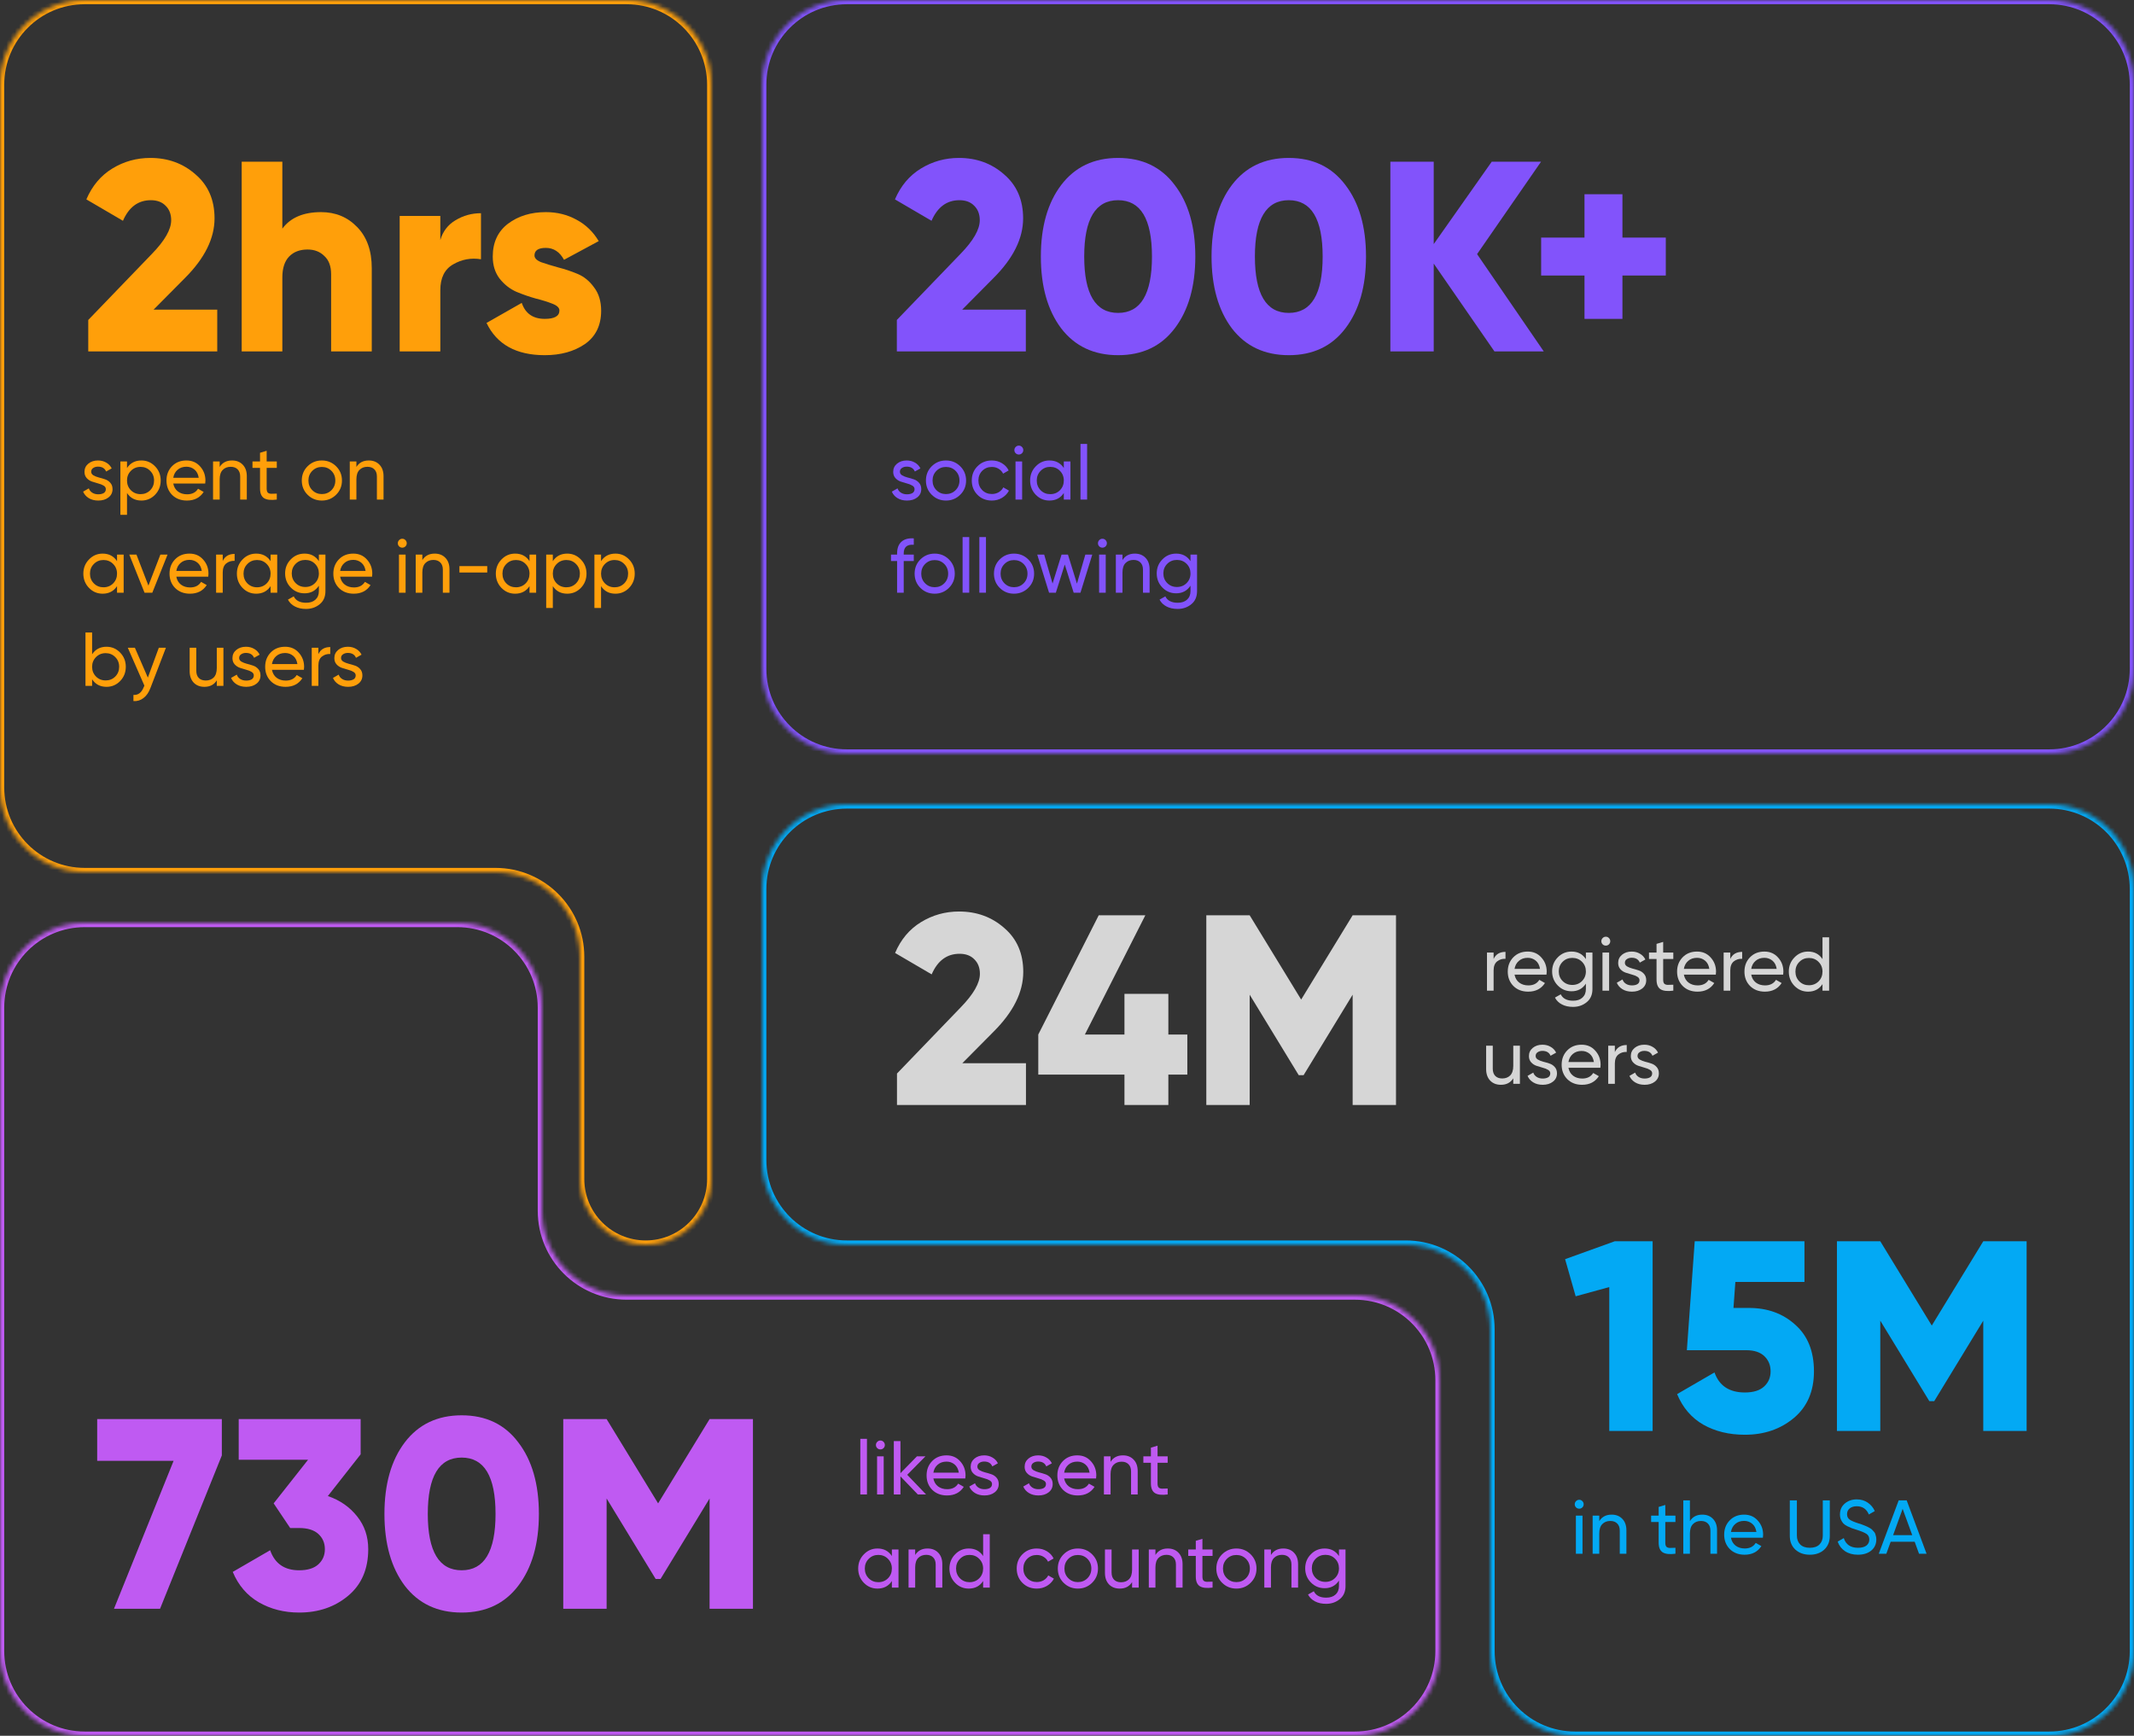 <svg width="504" height="410" viewBox="0 0 504 410" fill="none" xmlns="http://www.w3.org/2000/svg">
<rect x="0" y="0" width="504" height="410" fill="#333333" stroke="none"/>
<mask id="path-1-inside-1_1665_51265" fill="white">
<path fill-rule="evenodd" clip-rule="evenodd" d="M128 238C128 226.954 119.046 218 108 218H20C8.954 218 0 226.954 0 238V306V333V390C0 401.046 8.954 410 20 410H320C331.046 410 340 401.046 340 390V326C340 314.954 331.046 306 320 306H148C136.954 306 128 297.046 128 286V238Z"/>
</mask>
<path d="M20 219H108V217H20V219ZM1 306V238H-1V306H1ZM1 333V306H-1V333H1ZM1 390V333H-1V390H1ZM320 409H20V411H320V409ZM339 326V390H341V326H339ZM148 307H320V305H148V307ZM127 238V286H129V238H127ZM148 305C137.507 305 129 296.493 129 286H127C127 297.598 136.402 307 148 307V305ZM-1 390C-1 401.598 8.402 411 20 411V409C9.507 409 1 400.493 1 390H-1ZM341 326C341 314.402 331.598 305 320 305V307C330.493 307 339 315.507 339 326H341ZM108 219C118.493 219 127 227.507 127 238H129C129 226.402 119.598 217 108 217V219ZM320 411C331.598 411 341 401.598 341 390H339C339 400.493 330.493 409 320 409V411ZM20 217C8.402 217 -1 226.402 -1 238H1C1 227.507 9.507 219 20 219V217Z" fill="#BF5AF2" mask="url(#path-1-inside-1_1665_51265)"/>
<mask id="path-3-inside-2_1665_51265" fill="white">
<path fill-rule="evenodd" clip-rule="evenodd" d="M168 20C168 8.954 159.046 0 148 0H20C8.954 0 0 8.954 0 20V186C0 197.046 8.954 206 20 206H117C128.046 206 137 214.954 137 226V278.5C137 287.06 143.94 294 152.5 294C161.06 294 168 287.06 168 278.5V206V147V20Z"/>
</mask>
<path d="M20 1H148V-1H20V1ZM1 186V20H-1V186H1ZM117 205H20V207H117V205ZM138 278.5V226H136V278.5H138ZM167 206V278.5H169V206H167ZM167 147V206H169V147H167ZM167 20V147H169V20H167ZM152.5 295C161.613 295 169 287.613 169 278.5H167C167 286.508 160.508 293 152.5 293V295ZM136 278.5C136 287.613 143.387 295 152.5 295V293C144.492 293 138 286.508 138 278.5H136ZM117 207C127.493 207 136 215.507 136 226H138C138 214.402 128.598 205 117 205V207ZM-1 186C-1 197.598 8.402 207 20 207V205C9.507 205 1 196.493 1 186H-1ZM148 1C158.493 1 167 9.507 167 20H169C169 8.402 159.598 -1 148 -1V1ZM20 -1C8.402 -1 -1 8.402 -1 20H1C1 9.507 9.507 1 20 1V-1Z" fill="#FF9F0A" mask="url(#path-3-inside-2_1665_51265)"/>
<mask id="path-5-inside-3_1665_51265" fill="white">
<path fill-rule="evenodd" clip-rule="evenodd" d="M504 210C504 198.954 495.046 190 484 190H200C188.954 190 180 198.954 180 210V274C180 285.046 188.954 294 200 294H332C343.046 294 352 302.954 352 314V390C352 401.046 360.954 410 372 410H484C495.046 410 504 401.046 504 390V294V237V210Z"/>
</mask>
<path d="M200 191H484V189H200V191ZM181 274V210H179V274H181ZM332 293H200V295H332V293ZM353 390V314H351V390H353ZM484 409H372V411H484V409ZM503 294V390H505V294H503ZM503 237V294H505V237H503ZM503 210V237H505V210H503ZM484 411C495.598 411 505 401.598 505 390H503C503 400.493 494.493 409 484 409V411ZM351 390C351 401.598 360.402 411 372 411V409C361.507 409 353 400.493 353 390H351ZM332 295C342.493 295 351 303.507 351 314H353C353 302.402 343.598 293 332 293V295ZM179 274C179 285.598 188.402 295 200 295V293C189.507 293 181 284.493 181 274H179ZM484 191C494.493 191 503 199.507 503 210H505C505 198.402 495.598 189 484 189V191ZM200 189C188.402 189 179 198.402 179 210H181C181 199.507 189.507 191 200 191V189Z" fill="#03A9F4" mask="url(#path-5-inside-3_1665_51265)"/>
<mask id="path-7-inside-4_1665_51265" fill="white">
<path d="M180 20C180 8.954 188.954 0 200 0H484C495.046 0 504 8.954 504 20V158C504 169.046 495.046 178 484 178H200C188.954 178 180 169.046 180 158V20Z"/>
</mask>
<path d="M200 1H484V-1H200V1ZM503 20V158H505V20H503ZM484 177H200V179H484V177ZM181 158V20H179V158H181ZM200 177C189.507 177 181 168.493 181 158H179C179 169.598 188.402 179 200 179V177ZM503 158C503 168.493 494.493 177 484 177V179C495.598 179 505 169.598 505 158H503ZM484 1C494.493 1 503 9.507 503 20H505C505 8.402 495.598 -1 484 -1V1ZM200 -1C188.402 -1 179 8.402 179 20H181C181 9.507 189.507 1 200 1V-1Z" fill="#8253FB" mask="url(#path-7-inside-4_1665_51265)"/>
<path d="M203.188 353V339.86H204.754V353H203.188Z" fill="#BF5AF2"/>
<path d="M207.935 342.362C207.635 342.362 207.383 342.26 207.179 342.056C206.975 341.852 206.873 341.606 206.873 341.318C206.873 341.03 206.975 340.784 207.179 340.58C207.383 340.364 207.635 340.256 207.935 340.256C208.223 340.256 208.469 340.364 208.673 340.58C208.877 340.784 208.979 341.03 208.979 341.318C208.979 341.606 208.877 341.852 208.673 342.056C208.469 342.26 208.223 342.362 207.935 342.362ZM207.143 353V344H208.709V353H207.143Z" fill="#BF5AF2"/>
<path d="M218.712 353H216.768L212.664 348.734V353H211.098V340.4H212.664V347.978L216.552 344H218.568L214.266 348.356L218.712 353Z" fill="#BF5AF2"/>
<path d="M220.44 349.22C220.596 350.024 220.962 350.648 221.538 351.092C222.126 351.536 222.846 351.758 223.698 351.758C224.886 351.758 225.75 351.32 226.29 350.444L227.622 351.2C226.746 352.556 225.426 353.234 223.662 353.234C222.234 353.234 221.07 352.79 220.17 351.902C219.282 351.002 218.838 349.868 218.838 348.5C218.838 347.144 219.276 346.016 220.152 345.116C221.028 344.216 222.162 343.766 223.554 343.766C224.874 343.766 225.948 344.234 226.776 345.17C227.616 346.094 228.036 347.21 228.036 348.518C228.036 348.746 228.018 348.98 227.982 349.22H220.44ZM223.554 345.242C222.714 345.242 222.018 345.482 221.466 345.962C220.914 346.43 220.572 347.06 220.44 347.852H226.452C226.32 347 225.984 346.352 225.444 345.908C224.904 345.464 224.274 345.242 223.554 345.242Z" fill="#BF5AF2"/>
<path d="M230.835 346.43C230.835 346.778 231.009 347.06 231.357 347.276C231.705 347.48 232.125 347.648 232.617 347.78C233.109 347.9 233.601 348.044 234.093 348.212C234.585 348.368 235.005 348.644 235.353 349.04C235.701 349.424 235.875 349.922 235.875 350.534C235.875 351.35 235.557 352.004 234.921 352.496C234.297 352.988 233.493 353.234 232.509 353.234C231.633 353.234 230.883 353.042 230.259 352.658C229.635 352.274 229.191 351.764 228.927 351.128L230.277 350.354C230.421 350.786 230.691 351.128 231.087 351.38C231.483 351.632 231.957 351.758 232.509 351.758C233.025 351.758 233.451 351.662 233.787 351.47C234.123 351.266 234.291 350.954 234.291 350.534C234.291 350.186 234.117 349.91 233.769 349.706C233.421 349.49 233.001 349.322 232.509 349.202C232.017 349.07 231.525 348.92 231.033 348.752C230.541 348.584 230.121 348.308 229.773 347.924C229.425 347.54 229.251 347.048 229.251 346.448C229.251 345.668 229.551 345.026 230.151 344.522C230.763 344.018 231.525 343.766 232.437 343.766C233.169 343.766 233.817 343.934 234.381 344.27C234.957 344.594 235.389 345.05 235.677 345.638L234.363 346.376C234.039 345.608 233.397 345.224 232.437 345.224C231.993 345.224 231.615 345.332 231.303 345.548C230.991 345.752 230.835 346.046 230.835 346.43Z" fill="#BF5AF2"/>
<path d="M243.579 346.43C243.579 346.778 243.753 347.06 244.101 347.276C244.449 347.48 244.869 347.648 245.361 347.78C245.853 347.9 246.345 348.044 246.837 348.212C247.329 348.368 247.749 348.644 248.097 349.04C248.445 349.424 248.619 349.922 248.619 350.534C248.619 351.35 248.301 352.004 247.665 352.496C247.041 352.988 246.237 353.234 245.253 353.234C244.377 353.234 243.627 353.042 243.003 352.658C242.379 352.274 241.935 351.764 241.671 351.128L243.021 350.354C243.165 350.786 243.435 351.128 243.831 351.38C244.227 351.632 244.701 351.758 245.253 351.758C245.769 351.758 246.195 351.662 246.531 351.47C246.867 351.266 247.035 350.954 247.035 350.534C247.035 350.186 246.861 349.91 246.513 349.706C246.165 349.49 245.745 349.322 245.253 349.202C244.761 349.07 244.269 348.92 243.777 348.752C243.285 348.584 242.865 348.308 242.517 347.924C242.169 347.54 241.995 347.048 241.995 346.448C241.995 345.668 242.295 345.026 242.895 344.522C243.507 344.018 244.269 343.766 245.181 343.766C245.913 343.766 246.561 343.934 247.125 344.27C247.701 344.594 248.133 345.05 248.421 345.638L247.107 346.376C246.783 345.608 246.141 345.224 245.181 345.224C244.737 345.224 244.359 345.332 244.047 345.548C243.735 345.752 243.579 346.046 243.579 346.43Z" fill="#BF5AF2"/>
<path d="M251.325 349.22C251.481 350.024 251.847 350.648 252.423 351.092C253.011 351.536 253.731 351.758 254.583 351.758C255.771 351.758 256.635 351.32 257.175 350.444L258.507 351.2C257.631 352.556 256.311 353.234 254.547 353.234C253.119 353.234 251.955 352.79 251.055 351.902C250.167 351.002 249.723 349.868 249.723 348.5C249.723 347.144 250.161 346.016 251.037 345.116C251.913 344.216 253.047 343.766 254.439 343.766C255.759 343.766 256.833 344.234 257.661 345.17C258.501 346.094 258.921 347.21 258.921 348.518C258.921 348.746 258.903 348.98 258.867 349.22H251.325ZM254.439 345.242C253.599 345.242 252.903 345.482 252.351 345.962C251.799 346.43 251.457 347.06 251.325 347.852H257.337C257.205 347 256.869 346.352 256.329 345.908C255.789 345.464 255.159 345.242 254.439 345.242Z" fill="#BF5AF2"/>
<path d="M265.203 343.766C266.259 343.766 267.105 344.102 267.741 344.774C268.377 345.434 268.695 346.334 268.695 347.474V353H267.129V347.564C267.129 346.832 266.931 346.268 266.535 345.872C266.139 345.464 265.593 345.26 264.897 345.26C264.117 345.26 263.487 345.506 263.007 345.998C262.527 346.478 262.287 347.222 262.287 348.23V353H260.721V344H262.287V345.296C262.923 344.276 263.895 343.766 265.203 343.766Z" fill="#BF5AF2"/>
<path d="M275.777 345.512H273.383V350.39C273.383 350.834 273.467 351.152 273.635 351.344C273.815 351.524 274.085 351.62 274.445 351.632C274.805 351.632 275.249 351.62 275.777 351.596V353C274.409 353.18 273.407 353.072 272.771 352.676C272.135 352.268 271.817 351.506 271.817 350.39V345.512H270.035V344H271.817V341.948L273.383 341.48V344H275.777V345.512Z" fill="#BF5AF2"/>
<path d="M210.64 366H212.206V375H210.64V373.452C209.86 374.64 208.726 375.234 207.238 375.234C205.978 375.234 204.904 374.778 204.016 373.866C203.128 372.942 202.684 371.82 202.684 370.5C202.684 369.18 203.128 368.064 204.016 367.152C204.904 366.228 205.978 365.766 207.238 365.766C208.726 365.766 209.86 366.36 210.64 367.548V366ZM207.436 373.722C208.348 373.722 209.11 373.416 209.722 372.804C210.334 372.18 210.64 371.412 210.64 370.5C210.64 369.588 210.334 368.826 209.722 368.214C209.11 367.59 208.348 367.278 207.436 367.278C206.536 367.278 205.78 367.59 205.168 368.214C204.556 368.826 204.25 369.588 204.25 370.5C204.25 371.412 204.556 372.18 205.168 372.804C205.78 373.416 206.536 373.722 207.436 373.722Z" fill="#BF5AF2"/>
<path d="M219.061 365.766C220.117 365.766 220.963 366.102 221.599 366.774C222.235 367.434 222.553 368.334 222.553 369.474V375H220.987V369.564C220.987 368.832 220.789 368.268 220.393 367.872C219.997 367.464 219.451 367.26 218.755 367.26C217.975 367.26 217.345 367.506 216.865 367.998C216.385 368.478 216.145 369.222 216.145 370.23V375H214.579V366H216.145V367.296C216.781 366.276 217.753 365.766 219.061 365.766Z" fill="#BF5AF2"/>
<path d="M232.191 362.4H233.757V375H232.191V373.452C231.411 374.64 230.277 375.234 228.789 375.234C227.529 375.234 226.455 374.778 225.567 373.866C224.679 372.942 224.235 371.82 224.235 370.5C224.235 369.18 224.679 368.064 225.567 367.152C226.455 366.228 227.529 365.766 228.789 365.766C230.277 365.766 231.411 366.36 232.191 367.548V362.4ZM228.987 373.722C229.899 373.722 230.661 373.416 231.273 372.804C231.885 372.18 232.191 371.412 232.191 370.5C232.191 369.588 231.885 368.826 231.273 368.214C230.661 367.59 229.899 367.278 228.987 367.278C228.087 367.278 227.331 367.59 226.719 368.214C226.107 368.826 225.801 369.588 225.801 370.5C225.801 371.412 226.107 372.18 226.719 372.804C227.331 373.416 228.087 373.722 228.987 373.722Z" fill="#BF5AF2"/>
<path d="M244.859 375.234C243.503 375.234 242.375 374.784 241.475 373.884C240.575 372.972 240.125 371.844 240.125 370.5C240.125 369.156 240.575 368.034 241.475 367.134C242.375 366.222 243.503 365.766 244.859 365.766C245.747 365.766 246.545 365.982 247.253 366.414C247.961 366.834 248.489 367.404 248.837 368.124L247.523 368.88C247.295 368.4 246.941 368.016 246.461 367.728C245.993 367.44 245.459 367.296 244.859 367.296C243.959 367.296 243.203 367.602 242.591 368.214C241.991 368.826 241.691 369.588 241.691 370.5C241.691 371.4 241.991 372.156 242.591 372.768C243.203 373.38 243.959 373.686 244.859 373.686C245.459 373.686 245.999 373.548 246.479 373.272C246.959 372.984 247.325 372.6 247.577 372.12L248.909 372.894C248.525 373.602 247.973 374.172 247.253 374.604C246.533 375.024 245.735 375.234 244.859 375.234Z" fill="#BF5AF2"/>
<path d="M257.929 373.866C257.005 374.778 255.883 375.234 254.563 375.234C253.243 375.234 252.121 374.778 251.197 373.866C250.285 372.954 249.829 371.832 249.829 370.5C249.829 369.168 250.285 368.046 251.197 367.134C252.121 366.222 253.243 365.766 254.563 365.766C255.883 365.766 257.005 366.222 257.929 367.134C258.853 368.046 259.315 369.168 259.315 370.5C259.315 371.832 258.853 372.954 257.929 373.866ZM254.563 373.704C255.463 373.704 256.219 373.398 256.831 372.786C257.443 372.174 257.749 371.412 257.749 370.5C257.749 369.588 257.443 368.826 256.831 368.214C256.219 367.602 255.463 367.296 254.563 367.296C253.675 367.296 252.925 367.602 252.313 368.214C251.701 368.826 251.395 369.588 251.395 370.5C251.395 371.412 251.701 372.174 252.313 372.786C252.925 373.398 253.675 373.704 254.563 373.704Z" fill="#BF5AF2"/>
<path d="M267.371 366H268.937V375H267.371V373.704C266.735 374.724 265.763 375.234 264.455 375.234C263.399 375.234 262.553 374.904 261.917 374.244C261.281 373.572 260.963 372.666 260.963 371.526V366H262.529V371.436C262.529 372.168 262.727 372.738 263.123 373.146C263.519 373.542 264.065 373.74 264.761 373.74C265.541 373.74 266.171 373.5 266.651 373.02C267.131 372.528 267.371 371.778 267.371 370.77V366Z" fill="#BF5AF2"/>
<path d="M275.803 365.766C276.859 365.766 277.705 366.102 278.341 366.774C278.977 367.434 279.295 368.334 279.295 369.474V375H277.729V369.564C277.729 368.832 277.531 368.268 277.135 367.872C276.739 367.464 276.193 367.26 275.497 367.26C274.717 367.26 274.087 367.506 273.607 367.998C273.127 368.478 272.887 369.222 272.887 370.23V375H271.321V366H272.887V367.296C273.523 366.276 274.495 365.766 275.803 365.766Z" fill="#BF5AF2"/>
<path d="M286.377 367.512H283.983V372.39C283.983 372.834 284.067 373.152 284.235 373.344C284.415 373.524 284.685 373.62 285.045 373.632C285.405 373.632 285.849 373.62 286.377 373.596V375C285.009 375.18 284.007 375.072 283.371 374.676C282.735 374.268 282.417 373.506 282.417 372.39V367.512H280.635V366H282.417V363.948L283.983 363.48V366H286.377V367.512Z" fill="#BF5AF2"/>
<path d="M295.37 373.866C294.446 374.778 293.324 375.234 292.004 375.234C290.684 375.234 289.562 374.778 288.638 373.866C287.726 372.954 287.27 371.832 287.27 370.5C287.27 369.168 287.726 368.046 288.638 367.134C289.562 366.222 290.684 365.766 292.004 365.766C293.324 365.766 294.446 366.222 295.37 367.134C296.294 368.046 296.756 369.168 296.756 370.5C296.756 371.832 296.294 372.954 295.37 373.866ZM292.004 373.704C292.904 373.704 293.66 373.398 294.272 372.786C294.884 372.174 295.19 371.412 295.19 370.5C295.19 369.588 294.884 368.826 294.272 368.214C293.66 367.602 292.904 367.296 292.004 367.296C291.116 367.296 290.366 367.602 289.754 368.214C289.142 368.826 288.836 369.588 288.836 370.5C288.836 371.412 289.142 372.174 289.754 372.786C290.366 373.398 291.116 373.704 292.004 373.704Z" fill="#BF5AF2"/>
<path d="M303.084 365.766C304.14 365.766 304.986 366.102 305.622 366.774C306.258 367.434 306.576 368.334 306.576 369.474V375H305.01V369.564C305.01 368.832 304.812 368.268 304.416 367.872C304.02 367.464 303.474 367.26 302.778 367.26C301.998 367.26 301.368 367.506 300.888 367.998C300.408 368.478 300.168 369.222 300.168 370.23V375H298.602V366H300.168V367.296C300.804 366.276 301.776 365.766 303.084 365.766Z" fill="#BF5AF2"/>
<path d="M316.232 366H317.78V374.622C317.78 375.954 317.33 376.986 316.43 377.718C315.53 378.462 314.45 378.834 313.19 378.834C312.182 378.834 311.312 378.642 310.58 378.258C309.848 377.886 309.296 377.346 308.924 376.638L310.292 375.864C310.784 376.872 311.762 377.376 313.226 377.376C314.162 377.376 314.894 377.13 315.422 376.638C315.962 376.146 316.232 375.474 316.232 374.622V373.344C315.44 374.544 314.312 375.144 312.848 375.144C311.564 375.144 310.478 374.688 309.59 373.776C308.702 372.864 308.258 371.754 308.258 370.446C308.258 369.138 308.702 368.034 309.59 367.134C310.478 366.222 311.564 365.766 312.848 365.766C314.324 365.766 315.452 366.36 316.232 367.548V366ZM310.742 372.732C311.354 373.344 312.116 373.65 313.028 373.65C313.94 373.65 314.702 373.344 315.314 372.732C315.926 372.12 316.232 371.358 316.232 370.446C316.232 369.546 315.926 368.79 315.314 368.178C314.702 367.566 313.94 367.26 313.028 367.26C312.116 367.26 311.354 367.566 310.742 368.178C310.13 368.79 309.824 369.546 309.824 370.446C309.824 371.358 310.13 372.12 310.742 372.732Z" fill="#BF5AF2"/>
<path d="M22.953 335.2H52.392V343.776L37.8 380H26.921L41.001 345.056H22.953V335.2Z" fill="#BF5AF2"/>
<path d="M77.431 353.376C80.29 354.357 82.594 355.957 84.344 358.176C86.093 360.352 86.968 362.933 86.968 365.92C86.968 370.613 85.389 374.283 82.231 376.928C79.074 379.573 75.213 380.896 70.647 380.896C67.106 380.896 63.928 380.085 61.111 378.464C58.338 376.843 56.29 374.453 54.968 371.296L63.8 366.176C64.909 369.333 67.192 370.912 70.647 370.912C72.653 370.912 74.168 370.443 75.192 369.504C76.216 368.565 76.728 367.371 76.728 365.92C76.728 364.469 76.216 363.275 75.192 362.336C74.168 361.397 72.653 360.928 70.647 360.928H68.535L64.632 355.104L72.76 344.8H56.376V335.2H85.175V343.52L77.431 353.376Z" fill="#BF5AF2"/>
<path d="M122.411 374.56C119.211 378.784 114.752 380.896 109.035 380.896C103.318 380.896 98.838 378.784 95.595 374.56C92.395 370.293 90.795 364.64 90.795 357.6C90.795 350.56 92.395 344.928 95.595 340.704C98.838 336.437 103.318 334.304 109.035 334.304C114.752 334.304 119.211 336.437 122.411 340.704C125.654 344.928 127.275 350.56 127.275 357.6C127.275 364.64 125.654 370.293 122.411 374.56ZM101.035 357.6C101.035 366.475 103.702 370.912 109.035 370.912C114.368 370.912 117.035 366.475 117.035 357.6C117.035 348.725 114.368 344.288 109.035 344.288C103.702 344.288 101.035 348.725 101.035 357.6Z" fill="#BF5AF2"/>
<path d="M177.828 335.2V380H167.588V353.952L156.004 372.96H154.852L143.268 353.952V380H133.028V335.2H143.268L155.428 355.104L167.588 335.2H177.828Z" fill="#BF5AF2"/>
<path d="M20.846 83V75.576L35.886 59.96C38.915 56.845 40.429 54.2 40.429 52.024C40.429 50.616 40.003 49.485 39.15 48.632C38.296 47.736 37.123 47.288 35.63 47.288C32.643 47.288 30.445 48.909 29.038 52.152L20.398 47.096C21.763 43.896 23.811 41.464 26.541 39.8C29.272 38.136 32.259 37.304 35.502 37.304C39.683 37.304 43.245 38.605 46.19 41.208C49.176 43.768 50.669 47.224 50.669 51.576C50.669 56.312 48.344 61.005 43.694 65.656L36.27 73.144H51.309V83H20.846Z" fill="#FF9F0A"/>
<path d="M75.835 50.104C79.248 50.104 82.085 51.277 84.347 53.624C86.65 55.971 87.802 59.213 87.802 63.352V83H78.203V64.76C78.203 62.883 77.669 61.453 76.603 60.472C75.579 59.448 74.256 58.936 72.635 58.936C70.8 58.936 69.349 59.491 68.282 60.6C67.216 61.709 66.683 63.352 66.683 65.528V83H57.083V38.2H66.683V54.008C68.603 51.405 71.653 50.104 75.835 50.104Z" fill="#FF9F0A"/>
<path d="M103.995 56.696C104.592 54.648 105.787 53.091 107.579 52.024C109.414 50.915 111.419 50.36 113.595 50.36V61.24C111.248 60.856 109.051 61.261 107.003 62.456C104.998 63.608 103.995 65.635 103.995 68.536V83H94.395V51H103.995V56.696Z" fill="#FF9F0A"/>
<path d="M126.233 60.344C126.233 60.984 126.766 61.517 127.833 61.944C128.942 62.328 130.265 62.733 131.801 63.16C133.337 63.544 134.873 64.056 136.409 64.696C137.945 65.336 139.246 66.403 140.313 67.896C141.422 69.347 141.977 71.181 141.977 73.4C141.977 76.856 140.697 79.48 138.137 81.272C135.577 83.021 132.42 83.896 128.665 83.896C121.924 83.896 117.337 81.357 114.905 76.28L123.225 71.544C124.078 74.061 125.892 75.32 128.665 75.32C130.969 75.32 132.121 74.659 132.121 73.336C132.121 72.696 131.566 72.163 130.457 71.736C129.39 71.309 128.089 70.904 126.553 70.52C125.017 70.093 123.481 69.56 121.945 68.92C120.409 68.237 119.086 67.192 117.977 65.784C116.91 64.376 116.377 62.648 116.377 60.6C116.377 57.272 117.572 54.691 119.961 52.856C122.393 51.021 125.38 50.104 128.921 50.104C131.566 50.104 133.977 50.701 136.153 51.896C138.329 53.048 140.078 54.733 141.401 56.952L133.209 61.368C132.185 59.491 130.756 58.552 128.921 58.552C127.129 58.552 126.233 59.149 126.233 60.344Z" fill="#FF9F0A"/>
<path d="M21.538 111.43C21.538 111.778 21.712 112.06 22.06 112.276C22.408 112.48 22.828 112.648 23.32 112.78C23.812 112.9 24.304 113.044 24.796 113.212C25.288 113.368 25.708 113.644 26.056 114.04C26.404 114.424 26.578 114.922 26.578 115.534C26.578 116.35 26.26 117.004 25.624 117.496C25 117.988 24.196 118.234 23.212 118.234C22.336 118.234 21.586 118.042 20.962 117.658C20.338 117.274 19.894 116.764 19.63 116.128L20.98 115.354C21.124 115.786 21.394 116.128 21.79 116.38C22.186 116.632 22.66 116.758 23.212 116.758C23.728 116.758 24.154 116.662 24.49 116.47C24.826 116.266 24.994 115.954 24.994 115.534C24.994 115.186 24.82 114.91 24.472 114.706C24.124 114.49 23.704 114.322 23.212 114.202C22.72 114.07 22.228 113.92 21.736 113.752C21.244 113.584 20.824 113.308 20.476 112.924C20.128 112.54 19.954 112.048 19.954 111.448C19.954 110.668 20.254 110.026 20.854 109.522C21.466 109.018 22.228 108.766 23.14 108.766C23.872 108.766 24.52 108.934 25.084 109.27C25.66 109.594 26.092 110.05 26.38 110.638L25.066 111.376C24.742 110.608 24.1 110.224 23.14 110.224C22.696 110.224 22.318 110.332 22.006 110.548C21.694 110.752 21.538 111.046 21.538 111.43Z" fill="#FF9F0A"/>
<path d="M33.4 108.766C34.66 108.766 35.734 109.228 36.622 110.152C37.51 111.064 37.954 112.18 37.954 113.5C37.954 114.82 37.51 115.942 36.622 116.866C35.734 117.778 34.66 118.234 33.4 118.234C31.912 118.234 30.778 117.64 29.998 116.452V121.6H28.432V109H29.998V110.548C30.778 109.36 31.912 108.766 33.4 108.766ZM33.202 116.722C34.102 116.722 34.858 116.416 35.47 115.804C36.082 115.18 36.388 114.412 36.388 113.5C36.388 112.588 36.082 111.826 35.47 111.214C34.858 110.59 34.102 110.278 33.202 110.278C32.29 110.278 31.528 110.59 30.916 111.214C30.304 111.826 29.998 112.588 29.998 113.5C29.998 114.412 30.304 115.18 30.916 115.804C31.528 116.416 32.29 116.722 33.202 116.722Z" fill="#FF9F0A"/>
<path d="M40.921 114.22C41.077 115.024 41.443 115.648 42.019 116.092C42.607 116.536 43.327 116.758 44.179 116.758C45.367 116.758 46.231 116.32 46.771 115.444L48.103 116.2C47.227 117.556 45.907 118.234 44.143 118.234C42.715 118.234 41.551 117.79 40.651 116.902C39.763 116.002 39.319 114.868 39.319 113.5C39.319 112.144 39.757 111.016 40.633 110.116C41.509 109.216 42.643 108.766 44.035 108.766C45.355 108.766 46.429 109.234 47.257 110.17C48.097 111.094 48.517 112.21 48.517 113.518C48.517 113.746 48.499 113.98 48.463 114.22H40.921ZM44.035 110.242C43.195 110.242 42.499 110.482 41.947 110.962C41.395 111.43 41.053 112.06 40.921 112.852H46.933C46.801 112 46.465 111.352 45.925 110.908C45.385 110.464 44.755 110.242 44.035 110.242Z" fill="#FF9F0A"/>
<path d="M54.799 108.766C55.855 108.766 56.701 109.102 57.337 109.774C57.973 110.434 58.291 111.334 58.291 112.474V118H56.725V112.564C56.725 111.832 56.527 111.268 56.131 110.872C55.735 110.464 55.189 110.26 54.493 110.26C53.713 110.26 53.083 110.506 52.603 110.998C52.123 111.478 51.883 112.222 51.883 113.23V118H50.317V109H51.883V110.296C52.519 109.276 53.491 108.766 54.799 108.766Z" fill="#FF9F0A"/>
<path d="M65.373 110.512H62.979V115.39C62.979 115.834 63.063 116.152 63.231 116.344C63.411 116.524 63.681 116.62 64.041 116.632C64.401 116.632 64.845 116.62 65.373 116.596V118C64.005 118.18 63.003 118.072 62.367 117.676C61.731 117.268 61.413 116.506 61.413 115.39V110.512H59.631V109H61.413V106.948L62.979 106.48V109H65.373V110.512Z" fill="#FF9F0A"/>
<path d="M79.376 116.866C78.452 117.778 77.33 118.234 76.01 118.234C74.69 118.234 73.568 117.778 72.644 116.866C71.732 115.954 71.276 114.832 71.276 113.5C71.276 112.168 71.732 111.046 72.644 110.134C73.568 109.222 74.69 108.766 76.01 108.766C77.33 108.766 78.452 109.222 79.376 110.134C80.3 111.046 80.762 112.168 80.762 113.5C80.762 114.832 80.3 115.954 79.376 116.866ZM76.01 116.704C76.91 116.704 77.666 116.398 78.278 115.786C78.89 115.174 79.196 114.412 79.196 113.5C79.196 112.588 78.89 111.826 78.278 111.214C77.666 110.602 76.91 110.296 76.01 110.296C75.122 110.296 74.372 110.602 73.76 111.214C73.148 111.826 72.842 112.588 72.842 113.5C72.842 114.412 73.148 115.174 73.76 115.786C74.372 116.398 75.122 116.704 76.01 116.704Z" fill="#FF9F0A"/>
<path d="M87.09 108.766C88.146 108.766 88.992 109.102 89.628 109.774C90.264 110.434 90.582 111.334 90.582 112.474V118H89.016V112.564C89.016 111.832 88.818 111.268 88.422 110.872C88.026 110.464 87.48 110.26 86.784 110.26C86.004 110.26 85.374 110.506 84.894 110.998C84.414 111.478 84.174 112.222 84.174 113.23V118H82.608V109H84.174V110.296C84.81 109.276 85.782 108.766 87.09 108.766Z" fill="#FF9F0A"/>
<path d="M27.64 131H29.206V140H27.64V138.452C26.86 139.64 25.726 140.234 24.238 140.234C22.978 140.234 21.904 139.778 21.016 138.866C20.128 137.942 19.684 136.82 19.684 135.5C19.684 134.18 20.128 133.064 21.016 132.152C21.904 131.228 22.978 130.766 24.238 130.766C25.726 130.766 26.86 131.36 27.64 132.548V131ZM24.436 138.722C25.348 138.722 26.11 138.416 26.722 137.804C27.334 137.18 27.64 136.412 27.64 135.5C27.64 134.588 27.334 133.826 26.722 133.214C26.11 132.59 25.348 132.278 24.436 132.278C23.536 132.278 22.78 132.59 22.168 133.214C21.556 133.826 21.25 134.588 21.25 135.5C21.25 136.412 21.556 137.18 22.168 137.804C22.78 138.416 23.536 138.722 24.436 138.722Z" fill="#FF9F0A"/>
<path d="M37.879 131H39.571L35.971 140H34.135L30.535 131H32.227L35.053 138.326L37.879 131Z" fill="#FF9F0A"/>
<path d="M41.642 136.22C41.797 137.024 42.163 137.648 42.739 138.092C43.328 138.536 44.047 138.758 44.9 138.758C46.087 138.758 46.952 138.32 47.492 137.444L48.824 138.2C47.947 139.556 46.627 140.234 44.864 140.234C43.435 140.234 42.272 139.79 41.371 138.902C40.483 138.002 40.039 136.868 40.039 135.5C40.039 134.144 40.477 133.016 41.353 132.116C42.23 131.216 43.364 130.766 44.755 130.766C46.075 130.766 47.15 131.234 47.977 132.17C48.818 133.094 49.237 134.21 49.237 135.518C49.237 135.746 49.219 135.98 49.184 136.22H41.642ZM44.755 132.242C43.916 132.242 43.219 132.482 42.667 132.962C42.115 133.43 41.773 134.06 41.642 134.852H47.654C47.522 134 47.185 133.352 46.645 132.908C46.105 132.464 45.475 132.242 44.755 132.242Z" fill="#FF9F0A"/>
<path d="M52.604 132.512C53.12 131.396 54.056 130.838 55.412 130.838V132.476C54.644 132.44 53.984 132.644 53.432 133.088C52.88 133.532 52.604 134.246 52.604 135.23V140H51.038V131H52.604V132.512Z" fill="#FF9F0A"/>
<path d="M63.904 131H65.47V140H63.904V138.452C63.124 139.64 61.99 140.234 60.502 140.234C59.242 140.234 58.168 139.778 57.28 138.866C56.392 137.942 55.948 136.82 55.948 135.5C55.948 134.18 56.392 133.064 57.28 132.152C58.168 131.228 59.242 130.766 60.502 130.766C61.99 130.766 63.124 131.36 63.904 132.548V131ZM60.7 138.722C61.612 138.722 62.374 138.416 62.986 137.804C63.598 137.18 63.904 136.412 63.904 135.5C63.904 134.588 63.598 133.826 62.986 133.214C62.374 132.59 61.612 132.278 60.7 132.278C59.8 132.278 59.044 132.59 58.432 133.214C57.82 133.826 57.514 134.588 57.514 135.5C57.514 136.412 57.82 137.18 58.432 137.804C59.044 138.416 59.8 138.722 60.7 138.722Z" fill="#FF9F0A"/>
<path d="M75.312 131H76.86V139.622C76.86 140.954 76.41 141.986 75.51 142.718C74.61 143.462 73.53 143.834 72.27 143.834C71.262 143.834 70.392 143.642 69.66 143.258C68.928 142.886 68.376 142.346 68.004 141.638L69.372 140.864C69.864 141.872 70.842 142.376 72.306 142.376C73.242 142.376 73.974 142.13 74.502 141.638C75.042 141.146 75.312 140.474 75.312 139.622V138.344C74.52 139.544 73.392 140.144 71.928 140.144C70.644 140.144 69.558 139.688 68.67 138.776C67.782 137.864 67.338 136.754 67.338 135.446C67.338 134.138 67.782 133.034 68.67 132.134C69.558 131.222 70.644 130.766 71.928 130.766C73.404 130.766 74.532 131.36 75.312 132.548V131ZM69.822 137.732C70.434 138.344 71.196 138.65 72.108 138.65C73.02 138.65 73.782 138.344 74.394 137.732C75.006 137.12 75.312 136.358 75.312 135.446C75.312 134.546 75.006 133.79 74.394 133.178C73.782 132.566 73.02 132.26 72.108 132.26C71.196 132.26 70.434 132.566 69.822 133.178C69.21 133.79 68.904 134.546 68.904 135.446C68.904 136.358 69.21 137.12 69.822 137.732Z" fill="#FF9F0A"/>
<path d="M80.331 136.22C80.487 137.024 80.853 137.648 81.429 138.092C82.017 138.536 82.737 138.758 83.589 138.758C84.777 138.758 85.641 138.32 86.181 137.444L87.513 138.2C86.637 139.556 85.317 140.234 83.553 140.234C82.125 140.234 80.961 139.79 80.061 138.902C79.173 138.002 78.729 136.868 78.729 135.5C78.729 134.144 79.167 133.016 80.043 132.116C80.919 131.216 82.053 130.766 83.445 130.766C84.765 130.766 85.839 131.234 86.667 132.17C87.507 133.094 87.927 134.21 87.927 135.518C87.927 135.746 87.909 135.98 87.873 136.22H80.331ZM83.445 132.242C82.605 132.242 81.909 132.482 81.357 132.962C80.805 133.43 80.463 134.06 80.331 134.852H86.343C86.211 134 85.875 133.352 85.335 132.908C84.795 132.464 84.165 132.242 83.445 132.242Z" fill="#FF9F0A"/>
<path d="M95.019 129.362C94.719 129.362 94.467 129.26 94.263 129.056C94.059 128.852 93.957 128.606 93.957 128.318C93.957 128.03 94.059 127.784 94.263 127.58C94.467 127.364 94.719 127.256 95.019 127.256C95.307 127.256 95.553 127.364 95.757 127.58C95.961 127.784 96.063 128.03 96.063 128.318C96.063 128.606 95.961 128.852 95.757 129.056C95.553 129.26 95.307 129.362 95.019 129.362ZM94.227 140V131H95.793V140H94.227Z" fill="#FF9F0A"/>
<path d="M102.664 130.766C103.72 130.766 104.566 131.102 105.202 131.774C105.838 132.434 106.156 133.334 106.156 134.474V140H104.59V134.564C104.59 133.832 104.392 133.268 103.996 132.872C103.6 132.464 103.054 132.26 102.358 132.26C101.578 132.26 100.948 132.506 100.468 132.998C99.988 133.478 99.748 134.222 99.748 135.23V140H98.182V131H99.748V132.296C100.384 131.276 101.356 130.766 102.664 130.766Z" fill="#FF9F0A"/>
<path d="M108.504 135.23V133.718H115.074V135.23H108.504Z" fill="#FF9F0A"/>
<path d="M125.058 131H126.624V140H125.058V138.452C124.278 139.64 123.144 140.234 121.656 140.234C120.396 140.234 119.322 139.778 118.434 138.866C117.546 137.942 117.102 136.82 117.102 135.5C117.102 134.18 117.546 133.064 118.434 132.152C119.322 131.228 120.396 130.766 121.656 130.766C123.144 130.766 124.278 131.36 125.058 132.548V131ZM121.854 138.722C122.766 138.722 123.528 138.416 124.14 137.804C124.752 137.18 125.058 136.412 125.058 135.5C125.058 134.588 124.752 133.826 124.14 133.214C123.528 132.59 122.766 132.278 121.854 132.278C120.954 132.278 120.198 132.59 119.586 133.214C118.974 133.826 118.668 134.588 118.668 135.5C118.668 136.412 118.974 137.18 119.586 137.804C120.198 138.416 120.954 138.722 121.854 138.722Z" fill="#FF9F0A"/>
<path d="M133.965 130.766C135.225 130.766 136.299 131.228 137.187 132.152C138.075 133.064 138.519 134.18 138.519 135.5C138.519 136.82 138.075 137.942 137.187 138.866C136.299 139.778 135.225 140.234 133.965 140.234C132.477 140.234 131.343 139.64 130.563 138.452V143.6H128.997V131H130.563V132.548C131.343 131.36 132.477 130.766 133.965 130.766ZM133.767 138.722C134.667 138.722 135.423 138.416 136.035 137.804C136.647 137.18 136.953 136.412 136.953 135.5C136.953 134.588 136.647 133.826 136.035 133.214C135.423 132.59 134.667 132.278 133.767 132.278C132.855 132.278 132.093 132.59 131.481 133.214C130.869 133.826 130.563 134.588 130.563 135.5C130.563 136.412 130.869 137.18 131.481 137.804C132.093 138.416 132.855 138.722 133.767 138.722Z" fill="#FF9F0A"/>
<path d="M145.355 130.766C146.615 130.766 147.689 131.228 148.577 132.152C149.465 133.064 149.909 134.18 149.909 135.5C149.909 136.82 149.465 137.942 148.577 138.866C147.689 139.778 146.615 140.234 145.355 140.234C143.867 140.234 142.733 139.64 141.953 138.452V143.6H140.387V131H141.953V132.548C142.733 131.36 143.867 130.766 145.355 130.766ZM145.157 138.722C146.057 138.722 146.813 138.416 147.425 137.804C148.037 137.18 148.343 136.412 148.343 135.5C148.343 134.588 148.037 133.826 147.425 133.214C146.813 132.59 146.057 132.278 145.157 132.278C144.245 132.278 143.483 132.59 142.871 133.214C142.259 133.826 141.953 134.588 141.953 135.5C141.953 136.412 142.259 137.18 142.871 137.804C143.483 138.416 144.245 138.722 145.157 138.722Z" fill="#FF9F0A"/>
<path d="M25.156 152.766C26.416 152.766 27.49 153.228 28.378 154.152C29.266 155.064 29.71 156.18 29.71 157.5C29.71 158.82 29.266 159.942 28.378 160.866C27.49 161.778 26.416 162.234 25.156 162.234C23.668 162.234 22.534 161.64 21.754 160.452V162H20.188V149.4H21.754V154.548C22.534 153.36 23.668 152.766 25.156 152.766ZM24.958 160.722C25.858 160.722 26.614 160.416 27.226 159.804C27.838 159.18 28.144 158.412 28.144 157.5C28.144 156.588 27.838 155.826 27.226 155.214C26.614 154.59 25.858 154.278 24.958 154.278C24.046 154.278 23.284 154.59 22.672 155.214C22.06 155.826 21.754 156.588 21.754 157.5C21.754 158.412 22.06 159.18 22.672 159.804C23.284 160.416 24.046 160.722 24.958 160.722Z" fill="#FF9F0A"/>
<path d="M37.509 153H39.183L35.511 162.558C35.127 163.578 34.587 164.352 33.891 164.88C33.207 165.42 32.415 165.66 31.515 165.6V164.142C32.619 164.226 33.429 163.614 33.945 162.306L34.107 161.964L30.183 153H31.857L34.917 160.056L37.509 153Z" fill="#FF9F0A"/>
<path d="M51.201 153H52.767V162H51.201V160.704C50.565 161.724 49.593 162.234 48.285 162.234C47.229 162.234 46.383 161.904 45.747 161.244C45.111 160.572 44.793 159.666 44.793 158.526V153H46.359V158.436C46.359 159.168 46.557 159.738 46.953 160.146C47.349 160.542 47.895 160.74 48.591 160.74C49.371 160.74 50.001 160.5 50.481 160.02C50.961 159.528 51.201 158.778 51.201 157.77V153Z" fill="#FF9F0A"/>
<path d="M56.483 155.43C56.483 155.778 56.657 156.06 57.005 156.276C57.353 156.48 57.773 156.648 58.265 156.78C58.757 156.9 59.249 157.044 59.741 157.212C60.233 157.368 60.653 157.644 61.001 158.04C61.349 158.424 61.523 158.922 61.523 159.534C61.523 160.35 61.205 161.004 60.569 161.496C59.945 161.988 59.141 162.234 58.157 162.234C57.281 162.234 56.531 162.042 55.907 161.658C55.283 161.274 54.839 160.764 54.575 160.128L55.925 159.354C56.069 159.786 56.339 160.128 56.735 160.38C57.131 160.632 57.605 160.758 58.157 160.758C58.673 160.758 59.099 160.662 59.435 160.47C59.771 160.266 59.939 159.954 59.939 159.534C59.939 159.186 59.765 158.91 59.417 158.706C59.069 158.49 58.649 158.322 58.157 158.202C57.665 158.07 57.173 157.92 56.681 157.752C56.189 157.584 55.769 157.308 55.421 156.924C55.073 156.54 54.899 156.048 54.899 155.448C54.899 154.668 55.199 154.026 55.799 153.522C56.411 153.018 57.173 152.766 58.085 152.766C58.817 152.766 59.465 152.934 60.029 153.27C60.605 153.594 61.037 154.05 61.325 154.638L60.011 155.376C59.687 154.608 59.045 154.224 58.085 154.224C57.641 154.224 57.263 154.332 56.951 154.548C56.639 154.752 56.483 155.046 56.483 155.43Z" fill="#FF9F0A"/>
<path d="M64.229 158.22C64.385 159.024 64.751 159.648 65.327 160.092C65.915 160.536 66.635 160.758 67.487 160.758C68.675 160.758 69.539 160.32 70.079 159.444L71.411 160.2C70.535 161.556 69.215 162.234 67.451 162.234C66.023 162.234 64.859 161.79 63.959 160.902C63.071 160.002 62.627 158.868 62.627 157.5C62.627 156.144 63.065 155.016 63.941 154.116C64.817 153.216 65.951 152.766 67.343 152.766C68.663 152.766 69.737 153.234 70.565 154.17C71.405 155.094 71.825 156.21 71.825 157.518C71.825 157.746 71.807 157.98 71.771 158.22H64.229ZM67.343 154.242C66.503 154.242 65.807 154.482 65.255 154.962C64.703 155.43 64.361 156.06 64.229 156.852H70.241C70.109 156 69.773 155.352 69.233 154.908C68.693 154.464 68.063 154.242 67.343 154.242Z" fill="#FF9F0A"/>
<path d="M75.192 154.512C75.707 153.396 76.644 152.838 77.999 152.838V154.476C77.231 154.44 76.572 154.644 76.019 155.088C75.468 155.532 75.192 156.246 75.192 157.23V162H73.626V153H75.192V154.512Z" fill="#FF9F0A"/>
<path d="M80.548 155.43C80.548 155.778 80.722 156.06 81.07 156.276C81.418 156.48 81.838 156.648 82.33 156.78C82.822 156.9 83.314 157.044 83.806 157.212C84.298 157.368 84.718 157.644 85.066 158.04C85.414 158.424 85.588 158.922 85.588 159.534C85.588 160.35 85.27 161.004 84.634 161.496C84.01 161.988 83.206 162.234 82.222 162.234C81.346 162.234 80.596 162.042 79.972 161.658C79.348 161.274 78.904 160.764 78.64 160.128L79.99 159.354C80.134 159.786 80.404 160.128 80.8 160.38C81.196 160.632 81.67 160.758 82.222 160.758C82.738 160.758 83.164 160.662 83.5 160.47C83.836 160.266 84.004 159.954 84.004 159.534C84.004 159.186 83.83 158.91 83.482 158.706C83.134 158.49 82.714 158.322 82.222 158.202C81.73 158.07 81.238 157.92 80.746 157.752C80.254 157.584 79.834 157.308 79.486 156.924C79.138 156.54 78.964 156.048 78.964 155.448C78.964 154.668 79.264 154.026 79.864 153.522C80.476 153.018 81.238 152.766 82.15 152.766C82.882 152.766 83.53 152.934 84.094 153.27C84.67 153.594 85.102 154.05 85.39 154.638L84.076 155.376C83.752 154.608 83.11 154.224 82.15 154.224C81.706 154.224 81.328 154.332 81.016 154.548C80.704 154.752 80.548 155.046 80.548 155.43Z" fill="#FF9F0A"/>
<path d="M211.846 261V253.576L226.885 237.96C229.915 234.845 231.43 232.2 231.43 230.024C231.43 228.616 231.003 227.485 230.15 226.632C229.296 225.736 228.123 225.288 226.63 225.288C223.643 225.288 221.446 226.909 220.038 230.152L211.398 225.096C212.763 221.896 214.811 219.464 217.542 217.8C220.272 216.136 223.259 215.304 226.502 215.304C230.683 215.304 234.245 216.605 237.189 219.208C240.176 221.768 241.67 225.224 241.67 229.576C241.67 234.312 239.344 239.005 234.694 243.656L227.27 251.144H242.31V261H211.846Z" fill="white" fill-opacity="0.8"/>
<path d="M280.418 244.36V253.832H275.938V261H265.57V253.832H245.217V244.36L259.49 216.2H270.498L256.226 244.36H265.57V234.76H275.938V244.36H280.418Z" fill="white" fill-opacity="0.8"/>
<path d="M329.703 216.2V261H319.462V234.952L307.879 253.96H306.727L295.143 234.952V261H284.902V216.2H295.143L307.303 236.104L319.462 216.2H329.703Z" fill="white" fill-opacity="0.8"/>
<path d="M381.352 293.2H390.312V338H380.072V304.016L372.136 306.192L369.64 297.424L381.352 293.2Z" fill="#03A9F4"/>
<path d="M413.053 308.944C417.447 308.944 421.095 310.267 423.997 312.912C426.941 315.515 428.413 319.184 428.413 323.92C428.413 328.613 426.834 332.283 423.677 334.928C420.519 337.573 416.658 338.896 412.092 338.896C408.38 338.896 405.117 338.107 402.301 336.528C399.484 334.907 397.415 332.496 396.092 329.296L404.924 324.176C406.034 327.333 408.423 328.912 412.092 328.912C414.098 328.912 415.613 328.443 416.637 327.504C417.66 326.565 418.173 325.371 418.173 323.92C418.173 322.469 417.682 321.275 416.701 320.336C415.719 319.397 414.29 318.928 412.413 318.928H398.397L400.253 293.2H426.173V302.8H409.853L409.405 308.944H413.053Z" fill="#03A9F4"/>
<path d="M478.64 293.2V338H468.4V311.952L456.816 330.96H455.664L444.08 311.952V338H433.84V293.2H444.08L456.24 313.104L468.4 293.2H478.64Z" fill="#03A9F4"/>
<path d="M352.754 226.512C353.27 225.396 354.206 224.838 355.562 224.838V226.476C354.794 226.44 354.134 226.644 353.582 227.088C353.03 227.532 352.754 228.246 352.754 229.23V234H351.188V225H352.754V226.512Z" fill="white" fill-opacity="0.8"/>
<path d="M357.7 230.22C357.856 231.024 358.222 231.648 358.798 232.092C359.386 232.536 360.106 232.758 360.958 232.758C362.146 232.758 363.01 232.32 363.55 231.444L364.882 232.2C364.006 233.556 362.686 234.234 360.922 234.234C359.494 234.234 358.33 233.79 357.43 232.902C356.542 232.002 356.098 230.868 356.098 229.5C356.098 228.144 356.536 227.016 357.412 226.116C358.288 225.216 359.422 224.766 360.814 224.766C362.134 224.766 363.208 225.234 364.036 226.17C364.876 227.094 365.296 228.21 365.296 229.518C365.296 229.746 365.278 229.98 365.242 230.22H357.7ZM360.814 226.242C359.974 226.242 359.278 226.482 358.726 226.962C358.174 227.43 357.832 228.06 357.7 228.852H363.712C363.58 228 363.244 227.352 362.704 226.908C362.164 226.464 361.534 226.242 360.814 226.242Z" fill="white" fill-opacity="0.8"/>
<path d="M374.549 225H376.097V233.622C376.097 234.954 375.647 235.986 374.747 236.718C373.847 237.462 372.767 237.834 371.507 237.834C370.499 237.834 369.629 237.642 368.897 237.258C368.165 236.886 367.613 236.346 367.241 235.638L368.609 234.864C369.101 235.872 370.079 236.376 371.543 236.376C372.479 236.376 373.211 236.13 373.739 235.638C374.279 235.146 374.549 234.474 374.549 233.622V232.344C373.757 233.544 372.629 234.144 371.165 234.144C369.881 234.144 368.795 233.688 367.907 232.776C367.019 231.864 366.575 230.754 366.575 229.446C366.575 228.138 367.019 227.034 367.907 226.134C368.795 225.222 369.881 224.766 371.165 224.766C372.641 224.766 373.769 225.36 374.549 226.548V225ZM369.059 231.732C369.671 232.344 370.433 232.65 371.345 232.65C372.257 232.65 373.019 232.344 373.631 231.732C374.243 231.12 374.549 230.358 374.549 229.446C374.549 228.546 374.243 227.79 373.631 227.178C373.019 226.566 372.257 226.26 371.345 226.26C370.433 226.26 369.671 226.566 369.059 227.178C368.447 227.79 368.141 228.546 368.141 229.446C368.141 230.358 368.447 231.12 369.059 231.732Z" fill="white" fill-opacity="0.8"/>
<path d="M379.261 223.362C378.961 223.362 378.709 223.26 378.505 223.056C378.301 222.852 378.199 222.606 378.199 222.318C378.199 222.03 378.301 221.784 378.505 221.58C378.709 221.364 378.961 221.256 379.261 221.256C379.549 221.256 379.795 221.364 379.999 221.58C380.203 221.784 380.305 222.03 380.305 222.318C380.305 222.606 380.203 222.852 379.999 223.056C379.795 223.26 379.549 223.362 379.261 223.362ZM378.469 234V225H380.035V234H378.469Z" fill="white" fill-opacity="0.8"/>
<path d="M383.757 227.43C383.757 227.778 383.931 228.06 384.279 228.276C384.627 228.48 385.047 228.648 385.539 228.78C386.031 228.9 386.523 229.044 387.015 229.212C387.507 229.368 387.927 229.644 388.275 230.04C388.623 230.424 388.797 230.922 388.797 231.534C388.797 232.35 388.479 233.004 387.843 233.496C387.219 233.988 386.415 234.234 385.431 234.234C384.555 234.234 383.805 234.042 383.181 233.658C382.557 233.274 382.113 232.764 381.849 232.128L383.199 231.354C383.343 231.786 383.613 232.128 384.009 232.38C384.405 232.632 384.879 232.758 385.431 232.758C385.947 232.758 386.373 232.662 386.709 232.47C387.045 232.266 387.213 231.954 387.213 231.534C387.213 231.186 387.039 230.91 386.691 230.706C386.343 230.49 385.923 230.322 385.431 230.202C384.939 230.07 384.447 229.92 383.955 229.752C383.463 229.584 383.043 229.308 382.695 228.924C382.347 228.54 382.173 228.048 382.173 227.448C382.173 226.668 382.473 226.026 383.073 225.522C383.685 225.018 384.447 224.766 385.359 224.766C386.091 224.766 386.739 224.934 387.303 225.27C387.879 225.594 388.311 226.05 388.599 226.638L387.285 227.376C386.961 226.608 386.319 226.224 385.359 226.224C384.915 226.224 384.537 226.332 384.225 226.548C383.913 226.752 383.757 227.046 383.757 227.43Z" fill="white" fill-opacity="0.8"/>
<path d="M395.195 226.512H392.801V231.39C392.801 231.834 392.885 232.152 393.053 232.344C393.233 232.524 393.503 232.62 393.863 232.632C394.223 232.632 394.667 232.62 395.195 232.596V234C393.827 234.18 392.825 234.072 392.189 233.676C391.553 233.268 391.235 232.506 391.235 231.39V226.512H389.453V225H391.235V222.948L392.801 222.48V225H395.195V226.512Z" fill="white" fill-opacity="0.8"/>
<path d="M397.69 230.22C397.846 231.024 398.212 231.648 398.788 232.092C399.376 232.536 400.096 232.758 400.948 232.758C402.136 232.758 403 232.32 403.54 231.444L404.872 232.2C403.996 233.556 402.676 234.234 400.912 234.234C399.484 234.234 398.32 233.79 397.42 232.902C396.532 232.002 396.088 230.868 396.088 229.5C396.088 228.144 396.526 227.016 397.402 226.116C398.278 225.216 399.412 224.766 400.804 224.766C402.124 224.766 403.198 225.234 404.026 226.17C404.866 227.094 405.286 228.21 405.286 229.518C405.286 229.746 405.268 229.98 405.232 230.22H397.69ZM400.804 226.242C399.964 226.242 399.268 226.482 398.716 226.962C398.164 227.43 397.822 228.06 397.69 228.852H403.702C403.57 228 403.234 227.352 402.694 226.908C402.154 226.464 401.524 226.242 400.804 226.242Z" fill="white" fill-opacity="0.8"/>
<path d="M408.652 226.512C409.168 225.396 410.104 224.838 411.46 224.838V226.476C410.692 226.44 410.032 226.644 409.48 227.088C408.928 227.532 408.652 228.246 408.652 229.23V234H407.086V225H408.652V226.512Z" fill="white" fill-opacity="0.8"/>
<path d="M413.599 230.22C413.755 231.024 414.121 231.648 414.697 232.092C415.285 232.536 416.005 232.758 416.857 232.758C418.044 232.758 418.909 232.32 419.449 231.444L420.781 232.2C419.905 233.556 418.585 234.234 416.82 234.234C415.392 234.234 414.228 233.79 413.328 232.902C412.44 232.002 411.996 230.868 411.996 229.5C411.996 228.144 412.435 227.016 413.311 226.116C414.187 225.216 415.32 224.766 416.712 224.766C418.033 224.766 419.107 225.234 419.935 226.17C420.775 227.094 421.195 228.21 421.195 229.518C421.195 229.746 421.177 229.98 421.141 230.22H413.599ZM416.712 226.242C415.872 226.242 415.177 226.482 414.625 226.962C414.073 227.43 413.73 228.06 413.599 228.852H419.611C419.479 228 419.143 227.352 418.603 226.908C418.062 226.464 417.432 226.242 416.712 226.242Z" fill="white" fill-opacity="0.8"/>
<path d="M430.429 221.4H431.995V234H430.429V232.452C429.649 233.64 428.515 234.234 427.027 234.234C425.767 234.234 424.693 233.778 423.805 232.866C422.917 231.942 422.473 230.82 422.473 229.5C422.473 228.18 422.917 227.064 423.805 226.152C424.693 225.228 425.767 224.766 427.027 224.766C428.515 224.766 429.649 225.36 430.429 226.548V221.4ZM427.225 232.722C428.137 232.722 428.899 232.416 429.511 231.804C430.123 231.18 430.429 230.412 430.429 229.5C430.429 228.588 430.123 227.826 429.511 227.214C428.899 226.59 428.137 226.278 427.225 226.278C426.325 226.278 425.569 226.59 424.957 227.214C424.345 227.826 424.039 228.588 424.039 229.5C424.039 230.412 424.345 231.18 424.957 231.804C425.569 232.416 426.325 232.722 427.225 232.722Z" fill="white" fill-opacity="0.8"/>
<path d="M357.398 247H358.964V256H357.398V254.704C356.762 255.724 355.79 256.234 354.482 256.234C353.426 256.234 352.58 255.904 351.944 255.244C351.308 254.572 350.99 253.666 350.99 252.526V247H352.556V252.436C352.556 253.168 352.754 253.738 353.15 254.146C353.546 254.542 354.092 254.74 354.788 254.74C355.568 254.74 356.198 254.5 356.678 254.02C357.158 253.528 357.398 252.778 357.398 251.77V247Z" fill="white" fill-opacity="0.8"/>
<path d="M362.681 249.43C362.681 249.778 362.855 250.06 363.203 250.276C363.551 250.48 363.971 250.648 364.463 250.78C364.955 250.9 365.447 251.044 365.939 251.212C366.431 251.368 366.851 251.644 367.199 252.04C367.547 252.424 367.721 252.922 367.721 253.534C367.721 254.35 367.403 255.004 366.767 255.496C366.143 255.988 365.339 256.234 364.355 256.234C363.479 256.234 362.729 256.042 362.105 255.658C361.481 255.274 361.037 254.764 360.773 254.128L362.123 253.354C362.267 253.786 362.537 254.128 362.933 254.38C363.329 254.632 363.803 254.758 364.355 254.758C364.871 254.758 365.297 254.662 365.633 254.47C365.969 254.266 366.137 253.954 366.137 253.534C366.137 253.186 365.963 252.91 365.615 252.706C365.267 252.49 364.847 252.322 364.355 252.202C363.863 252.07 363.371 251.92 362.879 251.752C362.387 251.584 361.967 251.308 361.619 250.924C361.271 250.54 361.097 250.048 361.097 249.448C361.097 248.668 361.397 248.026 361.997 247.522C362.609 247.018 363.371 246.766 364.283 246.766C365.015 246.766 365.663 246.934 366.227 247.27C366.803 247.594 367.235 248.05 367.523 248.638L366.209 249.376C365.885 248.608 365.243 248.224 364.283 248.224C363.839 248.224 363.461 248.332 363.149 248.548C362.837 248.752 362.681 249.046 362.681 249.43Z" fill="white" fill-opacity="0.8"/>
<path d="M370.427 252.22C370.583 253.024 370.949 253.648 371.525 254.092C372.113 254.536 372.833 254.758 373.685 254.758C374.873 254.758 375.737 254.32 376.277 253.444L377.609 254.2C376.733 255.556 375.413 256.234 373.649 256.234C372.221 256.234 371.057 255.79 370.157 254.902C369.269 254.002 368.825 252.868 368.825 251.5C368.825 250.144 369.263 249.016 370.139 248.116C371.015 247.216 372.149 246.766 373.541 246.766C374.861 246.766 375.935 247.234 376.763 248.17C377.603 249.094 378.023 250.21 378.023 251.518C378.023 251.746 378.005 251.98 377.969 252.22H370.427ZM373.541 248.242C372.701 248.242 372.005 248.482 371.453 248.962C370.901 249.43 370.559 250.06 370.427 250.852H376.439C376.307 250 375.971 249.352 375.431 248.908C374.891 248.464 374.261 248.242 373.541 248.242Z" fill="white" fill-opacity="0.8"/>
<path d="M381.389 248.512C381.905 247.396 382.841 246.838 384.197 246.838V248.476C383.429 248.44 382.769 248.644 382.217 249.088C381.665 249.532 381.389 250.246 381.389 251.23V256H379.823V247H381.389V248.512Z" fill="white" fill-opacity="0.8"/>
<path d="M386.745 249.43C386.745 249.778 386.919 250.06 387.267 250.276C387.615 250.48 388.035 250.648 388.527 250.78C389.019 250.9 389.511 251.044 390.003 251.212C390.495 251.368 390.915 251.644 391.263 252.04C391.611 252.424 391.785 252.922 391.785 253.534C391.785 254.35 391.467 255.004 390.831 255.496C390.207 255.988 389.403 256.234 388.419 256.234C387.543 256.234 386.793 256.042 386.169 255.658C385.545 255.274 385.101 254.764 384.837 254.128L386.187 253.354C386.331 253.786 386.601 254.128 386.997 254.38C387.393 254.632 387.867 254.758 388.419 254.758C388.935 254.758 389.361 254.662 389.697 254.47C390.033 254.266 390.201 253.954 390.201 253.534C390.201 253.186 390.027 252.91 389.679 252.706C389.331 252.49 388.911 252.322 388.419 252.202C387.927 252.07 387.435 251.92 386.943 251.752C386.451 251.584 386.031 251.308 385.683 250.924C385.335 250.54 385.161 250.048 385.161 249.448C385.161 248.668 385.461 248.026 386.061 247.522C386.673 247.018 387.435 246.766 388.347 246.766C389.079 246.766 389.727 246.934 390.291 247.27C390.867 247.594 391.299 248.05 391.587 248.638L390.273 249.376C389.949 248.608 389.307 248.224 388.347 248.224C387.903 248.224 387.525 248.332 387.213 248.548C386.901 248.752 386.745 249.046 386.745 249.43Z" fill="white" fill-opacity="0.8"/>
<path d="M372.98 356.362C372.68 356.362 372.428 356.26 372.224 356.056C372.02 355.852 371.918 355.606 371.918 355.318C371.918 355.03 372.02 354.784 372.224 354.58C372.428 354.364 372.68 354.256 372.98 354.256C373.268 354.256 373.514 354.364 373.718 354.58C373.922 354.784 374.024 355.03 374.024 355.318C374.024 355.606 373.922 355.852 373.718 356.056C373.514 356.26 373.268 356.362 372.98 356.362ZM372.188 367V358H373.754V367H372.188Z" fill="#03A9F4"/>
<path d="M380.625 357.766C381.681 357.766 382.527 358.102 383.163 358.774C383.799 359.434 384.117 360.334 384.117 361.474V367H382.551V361.564C382.551 360.832 382.353 360.268 381.957 359.872C381.561 359.464 381.015 359.26 380.319 359.26C379.539 359.26 378.909 359.506 378.429 359.998C377.949 360.478 377.709 361.222 377.709 362.23V367H376.143V358H377.709V359.296C378.345 358.276 379.317 357.766 380.625 357.766Z" fill="#03A9F4"/>
<path d="M395.699 359.512H393.305V364.39C393.305 364.834 393.389 365.152 393.557 365.344C393.737 365.524 394.007 365.62 394.367 365.632C394.727 365.632 395.171 365.62 395.699 365.596V367C394.331 367.18 393.329 367.072 392.693 366.676C392.057 366.268 391.739 365.506 391.739 364.39V359.512H389.957V358H391.739V355.948L393.305 355.48V358H395.699V359.512Z" fill="#03A9F4"/>
<path d="M402.035 357.766C403.091 357.766 403.937 358.102 404.573 358.774C405.209 359.434 405.527 360.334 405.527 361.474V367H403.961V361.564C403.961 360.832 403.763 360.268 403.367 359.872C402.971 359.464 402.425 359.26 401.729 359.26C400.949 359.26 400.319 359.506 399.839 359.998C399.359 360.478 399.119 361.222 399.119 362.23V367H397.553V354.4H399.119V359.296C399.755 358.276 400.727 357.766 402.035 357.766Z" fill="#03A9F4"/>
<path d="M408.811 363.22C408.967 364.024 409.333 364.648 409.909 365.092C410.497 365.536 411.217 365.758 412.069 365.758C413.257 365.758 414.121 365.32 414.661 364.444L415.993 365.2C415.117 366.556 413.797 367.234 412.033 367.234C410.605 367.234 409.441 366.79 408.541 365.902C407.653 365.002 407.209 363.868 407.209 362.5C407.209 361.144 407.647 360.016 408.523 359.116C409.399 358.216 410.533 357.766 411.925 357.766C413.245 357.766 414.319 358.234 415.147 359.17C415.987 360.094 416.407 361.21 416.407 362.518C416.407 362.746 416.389 362.98 416.353 363.22H408.811ZM411.925 359.242C411.085 359.242 410.389 359.482 409.837 359.962C409.285 360.43 408.943 361.06 408.811 361.852H414.823C414.691 361 414.355 360.352 413.815 359.908C413.275 359.464 412.645 359.242 411.925 359.242Z" fill="#03A9F4"/>
<path d="M430.844 366.028C429.968 366.832 428.834 367.234 427.442 367.234C426.05 367.234 424.91 366.832 424.022 366.028C423.146 365.212 422.708 364.126 422.708 362.77V354.4H424.382V362.698C424.382 363.586 424.646 364.294 425.174 364.822C425.702 365.338 426.458 365.596 427.442 365.596C428.426 365.596 429.182 365.338 429.71 364.822C430.238 364.294 430.502 363.586 430.502 362.698V354.4H432.158V362.77C432.158 364.126 431.72 365.212 430.844 366.028Z" fill="#03A9F4"/>
<path d="M438.785 367.234C437.609 367.234 436.601 366.958 435.761 366.406C434.933 365.854 434.351 365.098 434.015 364.138L435.455 363.31C435.947 364.834 437.069 365.596 438.821 365.596C439.685 365.596 440.345 365.422 440.801 365.074C441.257 364.714 441.485 364.24 441.485 363.652C441.485 363.052 441.257 362.602 440.801 362.302C440.345 362.002 439.583 361.684 438.515 361.348C437.987 361.18 437.585 361.048 437.309 360.952C437.033 360.844 436.685 360.688 436.265 360.484C435.857 360.268 435.551 360.052 435.347 359.836C435.143 359.608 434.957 359.314 434.789 358.954C434.633 358.594 434.555 358.186 434.555 357.73C434.555 356.638 434.939 355.774 435.707 355.138C436.475 354.49 437.411 354.166 438.515 354.166C439.511 354.166 440.375 354.418 441.107 354.922C441.851 355.426 442.409 356.092 442.781 356.92L441.377 357.73C440.837 356.434 439.883 355.786 438.515 355.786C437.831 355.786 437.279 355.954 436.859 356.29C436.439 356.626 436.229 357.082 436.229 357.658C436.229 358.21 436.427 358.63 436.823 358.918C437.219 359.206 437.903 359.506 438.875 359.818C439.223 359.926 439.469 360.004 439.613 360.052C439.757 360.1 439.979 360.184 440.279 360.304C440.591 360.424 440.819 360.52 440.963 360.592C441.107 360.664 441.299 360.766 441.539 360.898C441.791 361.03 441.977 361.156 442.097 361.276C442.217 361.396 442.355 361.546 442.511 361.726C442.679 361.894 442.799 362.068 442.871 362.248C442.943 362.428 443.003 362.638 443.051 362.878C443.111 363.106 443.141 363.352 443.141 363.616C443.141 364.72 442.739 365.602 441.935 366.262C441.131 366.91 440.081 367.234 438.785 367.234Z" fill="#03A9F4"/>
<path d="M453.228 367L452.202 364.174H446.532L445.506 367H443.724L448.422 354.4H450.312L455.01 367H453.228ZM447.108 362.608H451.626L449.358 356.398L447.108 362.608Z" fill="#03A9F4"/>
<path d="M211.814 83V75.576L226.854 59.96C229.884 56.845 231.398 54.2 231.398 52.024C231.398 50.616 230.972 49.485 230.118 48.632C229.265 47.736 228.092 47.288 226.598 47.288C223.612 47.288 221.414 48.909 220.006 52.152L211.366 47.096C212.732 43.896 214.78 41.464 217.51 39.8C220.241 38.136 223.228 37.304 226.47 37.304C230.652 37.304 234.214 38.605 237.158 41.208C240.145 43.768 241.638 47.224 241.638 51.576C241.638 56.312 239.313 61.005 234.662 65.656L227.238 73.144H242.278V83H211.814Z" fill="#8253FB"/>
<path d="M277.442 77.56C274.242 81.784 269.784 83.896 264.066 83.896C258.349 83.896 253.869 81.784 250.626 77.56C247.426 73.293 245.826 67.64 245.826 60.6C245.826 53.56 247.426 47.928 250.626 43.704C253.869 39.437 258.349 37.304 264.066 37.304C269.784 37.304 274.242 39.437 277.442 43.704C280.685 47.928 282.306 53.56 282.306 60.6C282.306 67.64 280.685 73.293 277.442 77.56ZM256.066 60.6C256.066 69.475 258.733 73.912 264.066 73.912C269.4 73.912 272.066 69.475 272.066 60.6C272.066 51.725 269.4 47.288 264.066 47.288C258.733 47.288 256.066 51.725 256.066 60.6Z" fill="#8253FB"/>
<path d="M317.755 77.56C314.555 81.784 310.096 83.896 304.379 83.896C298.661 83.896 294.181 81.784 290.939 77.56C287.739 73.293 286.139 67.64 286.139 60.6C286.139 53.56 287.739 47.928 290.939 43.704C294.181 39.437 298.661 37.304 304.379 37.304C310.096 37.304 314.555 39.437 317.755 43.704C320.997 47.928 322.619 53.56 322.619 60.6C322.619 67.64 320.997 73.293 317.755 77.56ZM296.379 60.6C296.379 69.475 299.045 73.912 304.379 73.912C309.712 73.912 312.379 69.475 312.379 60.6C312.379 51.725 309.712 47.288 304.379 47.288C299.045 47.288 296.379 51.725 296.379 60.6Z" fill="#8253FB"/>
<path d="M364.595 83H352.947L338.611 62.264V83H328.371V38.2H338.611V57.656L352.307 38.2H363.955L348.851 60.024L364.595 83Z" fill="#8253FB"/>
<path d="M393.421 56.12V65.08H383.181V75.32H374.221V65.08H363.981V56.12H374.221V45.88H383.181V56.12H393.421Z" fill="#8253FB"/>
<path d="M212.538 111.43C212.538 111.778 212.712 112.06 213.06 112.276C213.408 112.48 213.828 112.648 214.32 112.78C214.812 112.9 215.304 113.044 215.796 113.212C216.288 113.368 216.708 113.644 217.056 114.04C217.404 114.424 217.578 114.922 217.578 115.534C217.578 116.35 217.26 117.004 216.624 117.496C216 117.988 215.196 118.234 214.212 118.234C213.336 118.234 212.586 118.042 211.962 117.658C211.338 117.274 210.894 116.764 210.63 116.128L211.98 115.354C212.124 115.786 212.394 116.128 212.79 116.38C213.186 116.632 213.66 116.758 214.212 116.758C214.728 116.758 215.154 116.662 215.49 116.47C215.826 116.266 215.994 115.954 215.994 115.534C215.994 115.186 215.82 114.91 215.472 114.706C215.124 114.49 214.704 114.322 214.212 114.202C213.72 114.07 213.228 113.92 212.736 113.752C212.244 113.584 211.824 113.308 211.476 112.924C211.128 112.54 210.954 112.048 210.954 111.448C210.954 110.668 211.254 110.026 211.854 109.522C212.466 109.018 213.228 108.766 214.14 108.766C214.872 108.766 215.52 108.934 216.084 109.27C216.66 109.594 217.092 110.05 217.38 110.638L216.066 111.376C215.742 110.608 215.1 110.224 214.14 110.224C213.696 110.224 213.318 110.332 213.006 110.548C212.694 110.752 212.538 111.046 212.538 111.43Z" fill="#8253FB"/>
<path d="M226.782 116.866C225.858 117.778 224.736 118.234 223.416 118.234C222.096 118.234 220.974 117.778 220.05 116.866C219.138 115.954 218.682 114.832 218.682 113.5C218.682 112.168 219.138 111.046 220.05 110.134C220.974 109.222 222.096 108.766 223.416 108.766C224.736 108.766 225.858 109.222 226.782 110.134C227.706 111.046 228.168 112.168 228.168 113.5C228.168 114.832 227.706 115.954 226.782 116.866ZM223.416 116.704C224.316 116.704 225.072 116.398 225.684 115.786C226.296 115.174 226.602 114.412 226.602 113.5C226.602 112.588 226.296 111.826 225.684 111.214C225.072 110.602 224.316 110.296 223.416 110.296C222.528 110.296 221.778 110.602 221.166 111.214C220.554 111.826 220.248 112.588 220.248 113.5C220.248 114.412 220.554 115.174 221.166 115.786C221.778 116.398 222.528 116.704 223.416 116.704Z" fill="#8253FB"/>
<path d="M234.244 118.234C232.888 118.234 231.76 117.784 230.86 116.884C229.96 115.972 229.51 114.844 229.51 113.5C229.51 112.156 229.96 111.034 230.86 110.134C231.76 109.222 232.888 108.766 234.244 108.766C235.132 108.766 235.93 108.982 236.638 109.414C237.346 109.834 237.874 110.404 238.222 111.124L236.908 111.88C236.68 111.4 236.326 111.016 235.846 110.728C235.378 110.44 234.844 110.296 234.244 110.296C233.344 110.296 232.588 110.602 231.976 111.214C231.376 111.826 231.076 112.588 231.076 113.5C231.076 114.4 231.376 115.156 231.976 115.768C232.588 116.38 233.344 116.686 234.244 116.686C234.844 116.686 235.384 116.548 235.864 116.272C236.344 115.984 236.71 115.6 236.962 115.12L238.294 115.894C237.91 116.602 237.358 117.172 236.638 117.604C235.918 118.024 235.12 118.234 234.244 118.234Z" fill="#8253FB"/>
<path d="M240.632 107.362C240.332 107.362 240.08 107.26 239.876 107.056C239.672 106.852 239.57 106.606 239.57 106.318C239.57 106.03 239.672 105.784 239.876 105.58C240.08 105.364 240.332 105.256 240.632 105.256C240.92 105.256 241.166 105.364 241.37 105.58C241.574 105.784 241.676 106.03 241.676 106.318C241.676 106.606 241.574 106.852 241.37 107.056C241.166 107.26 240.92 107.362 240.632 107.362ZM239.84 118V109H241.406V118H239.84Z" fill="#8253FB"/>
<path d="M251.247 109H252.813V118H251.247V116.452C250.467 117.64 249.333 118.234 247.845 118.234C246.585 118.234 245.511 117.778 244.623 116.866C243.735 115.942 243.291 114.82 243.291 113.5C243.291 112.18 243.735 111.064 244.623 110.152C245.511 109.228 246.585 108.766 247.845 108.766C249.333 108.766 250.467 109.36 251.247 110.548V109ZM248.043 116.722C248.955 116.722 249.717 116.416 250.329 115.804C250.941 115.18 251.247 114.412 251.247 113.5C251.247 112.588 250.941 111.826 250.329 111.214C249.717 110.59 248.955 110.278 248.043 110.278C247.143 110.278 246.387 110.59 245.775 111.214C245.163 111.826 244.857 112.588 244.857 113.5C244.857 114.412 245.163 115.18 245.775 115.804C246.387 116.416 247.143 116.722 248.043 116.722Z" fill="#8253FB"/>
<path d="M255.186 118V104.86H256.752V118H255.186Z" fill="#8253FB"/>
<path d="M215.814 128.678C214.23 128.546 213.438 129.23 213.438 130.73V131H215.814V132.512H213.438V140H211.872V132.512H210.432V131H211.872V130.73C211.872 129.518 212.208 128.6 212.88 127.976C213.564 127.352 214.542 127.082 215.814 127.166V128.678Z" fill="#8253FB"/>
<path d="M224.11 138.866C223.186 139.778 222.064 140.234 220.744 140.234C219.424 140.234 218.302 139.778 217.378 138.866C216.466 137.954 216.01 136.832 216.01 135.5C216.01 134.168 216.466 133.046 217.378 132.134C218.302 131.222 219.424 130.766 220.744 130.766C222.064 130.766 223.186 131.222 224.11 132.134C225.034 133.046 225.496 134.168 225.496 135.5C225.496 136.832 225.034 137.954 224.11 138.866ZM220.744 138.704C221.644 138.704 222.4 138.398 223.012 137.786C223.624 137.174 223.93 136.412 223.93 135.5C223.93 134.588 223.624 133.826 223.012 133.214C222.4 132.602 221.644 132.296 220.744 132.296C219.856 132.296 219.106 132.602 218.494 133.214C217.882 133.826 217.576 134.588 217.576 135.5C217.576 136.412 217.882 137.174 218.494 137.786C219.106 138.398 219.856 138.704 220.744 138.704Z" fill="#8253FB"/>
<path d="M227.342 140V126.86H228.908V140H227.342Z" fill="#8253FB"/>
<path d="M231.297 140V126.86H232.863V140H231.297Z" fill="#8253FB"/>
<path d="M242.848 138.866C241.924 139.778 240.802 140.234 239.482 140.234C238.162 140.234 237.04 139.778 236.116 138.866C235.204 137.954 234.748 136.832 234.748 135.5C234.748 134.168 235.204 133.046 236.116 132.134C237.04 131.222 238.162 130.766 239.482 130.766C240.802 130.766 241.924 131.222 242.848 132.134C243.772 133.046 244.234 134.168 244.234 135.5C244.234 136.832 243.772 137.954 242.848 138.866ZM239.482 138.704C240.382 138.704 241.138 138.398 241.75 137.786C242.362 137.174 242.668 136.412 242.668 135.5C242.668 134.588 242.362 133.826 241.75 133.214C241.138 132.602 240.382 132.296 239.482 132.296C238.594 132.296 237.844 132.602 237.232 133.214C236.62 133.826 236.314 134.588 236.314 135.5C236.314 136.412 236.62 137.174 237.232 137.786C237.844 138.398 238.594 138.704 239.482 138.704Z" fill="#8253FB"/>
<path d="M256.331 131H257.969L255.179 140H253.577L251.471 133.34L249.365 140H247.763L244.973 131H246.611L248.591 137.84L250.715 131H252.227L254.351 137.858L256.331 131Z" fill="#8253FB"/>
<path d="M260.373 129.362C260.073 129.362 259.821 129.26 259.617 129.056C259.413 128.852 259.311 128.606 259.311 128.318C259.311 128.03 259.413 127.784 259.617 127.58C259.821 127.364 260.073 127.256 260.373 127.256C260.661 127.256 260.907 127.364 261.111 127.58C261.315 127.784 261.417 128.03 261.417 128.318C261.417 128.606 261.315 128.852 261.111 129.056C260.907 129.26 260.661 129.362 260.373 129.362ZM259.581 140V131H261.147V140H259.581Z" fill="#8253FB"/>
<path d="M268.018 130.766C269.074 130.766 269.92 131.102 270.556 131.774C271.192 132.434 271.51 133.334 271.51 134.474V140H269.944V134.564C269.944 133.832 269.746 133.268 269.35 132.872C268.954 132.464 268.408 132.26 267.712 132.26C266.932 132.26 266.302 132.506 265.822 132.998C265.342 133.478 265.102 134.222 265.102 135.23V140H263.536V131H265.102V132.296C265.738 131.276 266.71 130.766 268.018 130.766Z" fill="#8253FB"/>
<path d="M281.166 131H282.714V139.622C282.714 140.954 282.264 141.986 281.364 142.718C280.464 143.462 279.384 143.834 278.124 143.834C277.116 143.834 276.246 143.642 275.514 143.258C274.782 142.886 274.23 142.346 273.858 141.638L275.226 140.864C275.718 141.872 276.696 142.376 278.16 142.376C279.096 142.376 279.828 142.13 280.356 141.638C280.896 141.146 281.166 140.474 281.166 139.622V138.344C280.374 139.544 279.246 140.144 277.782 140.144C276.498 140.144 275.412 139.688 274.524 138.776C273.636 137.864 273.192 136.754 273.192 135.446C273.192 134.138 273.636 133.034 274.524 132.134C275.412 131.222 276.498 130.766 277.782 130.766C279.258 130.766 280.386 131.36 281.166 132.548V131ZM275.676 137.732C276.288 138.344 277.05 138.65 277.962 138.65C278.874 138.65 279.636 138.344 280.248 137.732C280.86 137.12 281.166 136.358 281.166 135.446C281.166 134.546 280.86 133.79 280.248 133.178C279.636 132.566 278.874 132.26 277.962 132.26C277.05 132.26 276.288 132.566 275.676 133.178C275.064 133.79 274.758 134.546 274.758 135.446C274.758 136.358 275.064 137.12 275.676 137.732Z" fill="#8253FB"/>
</svg>
